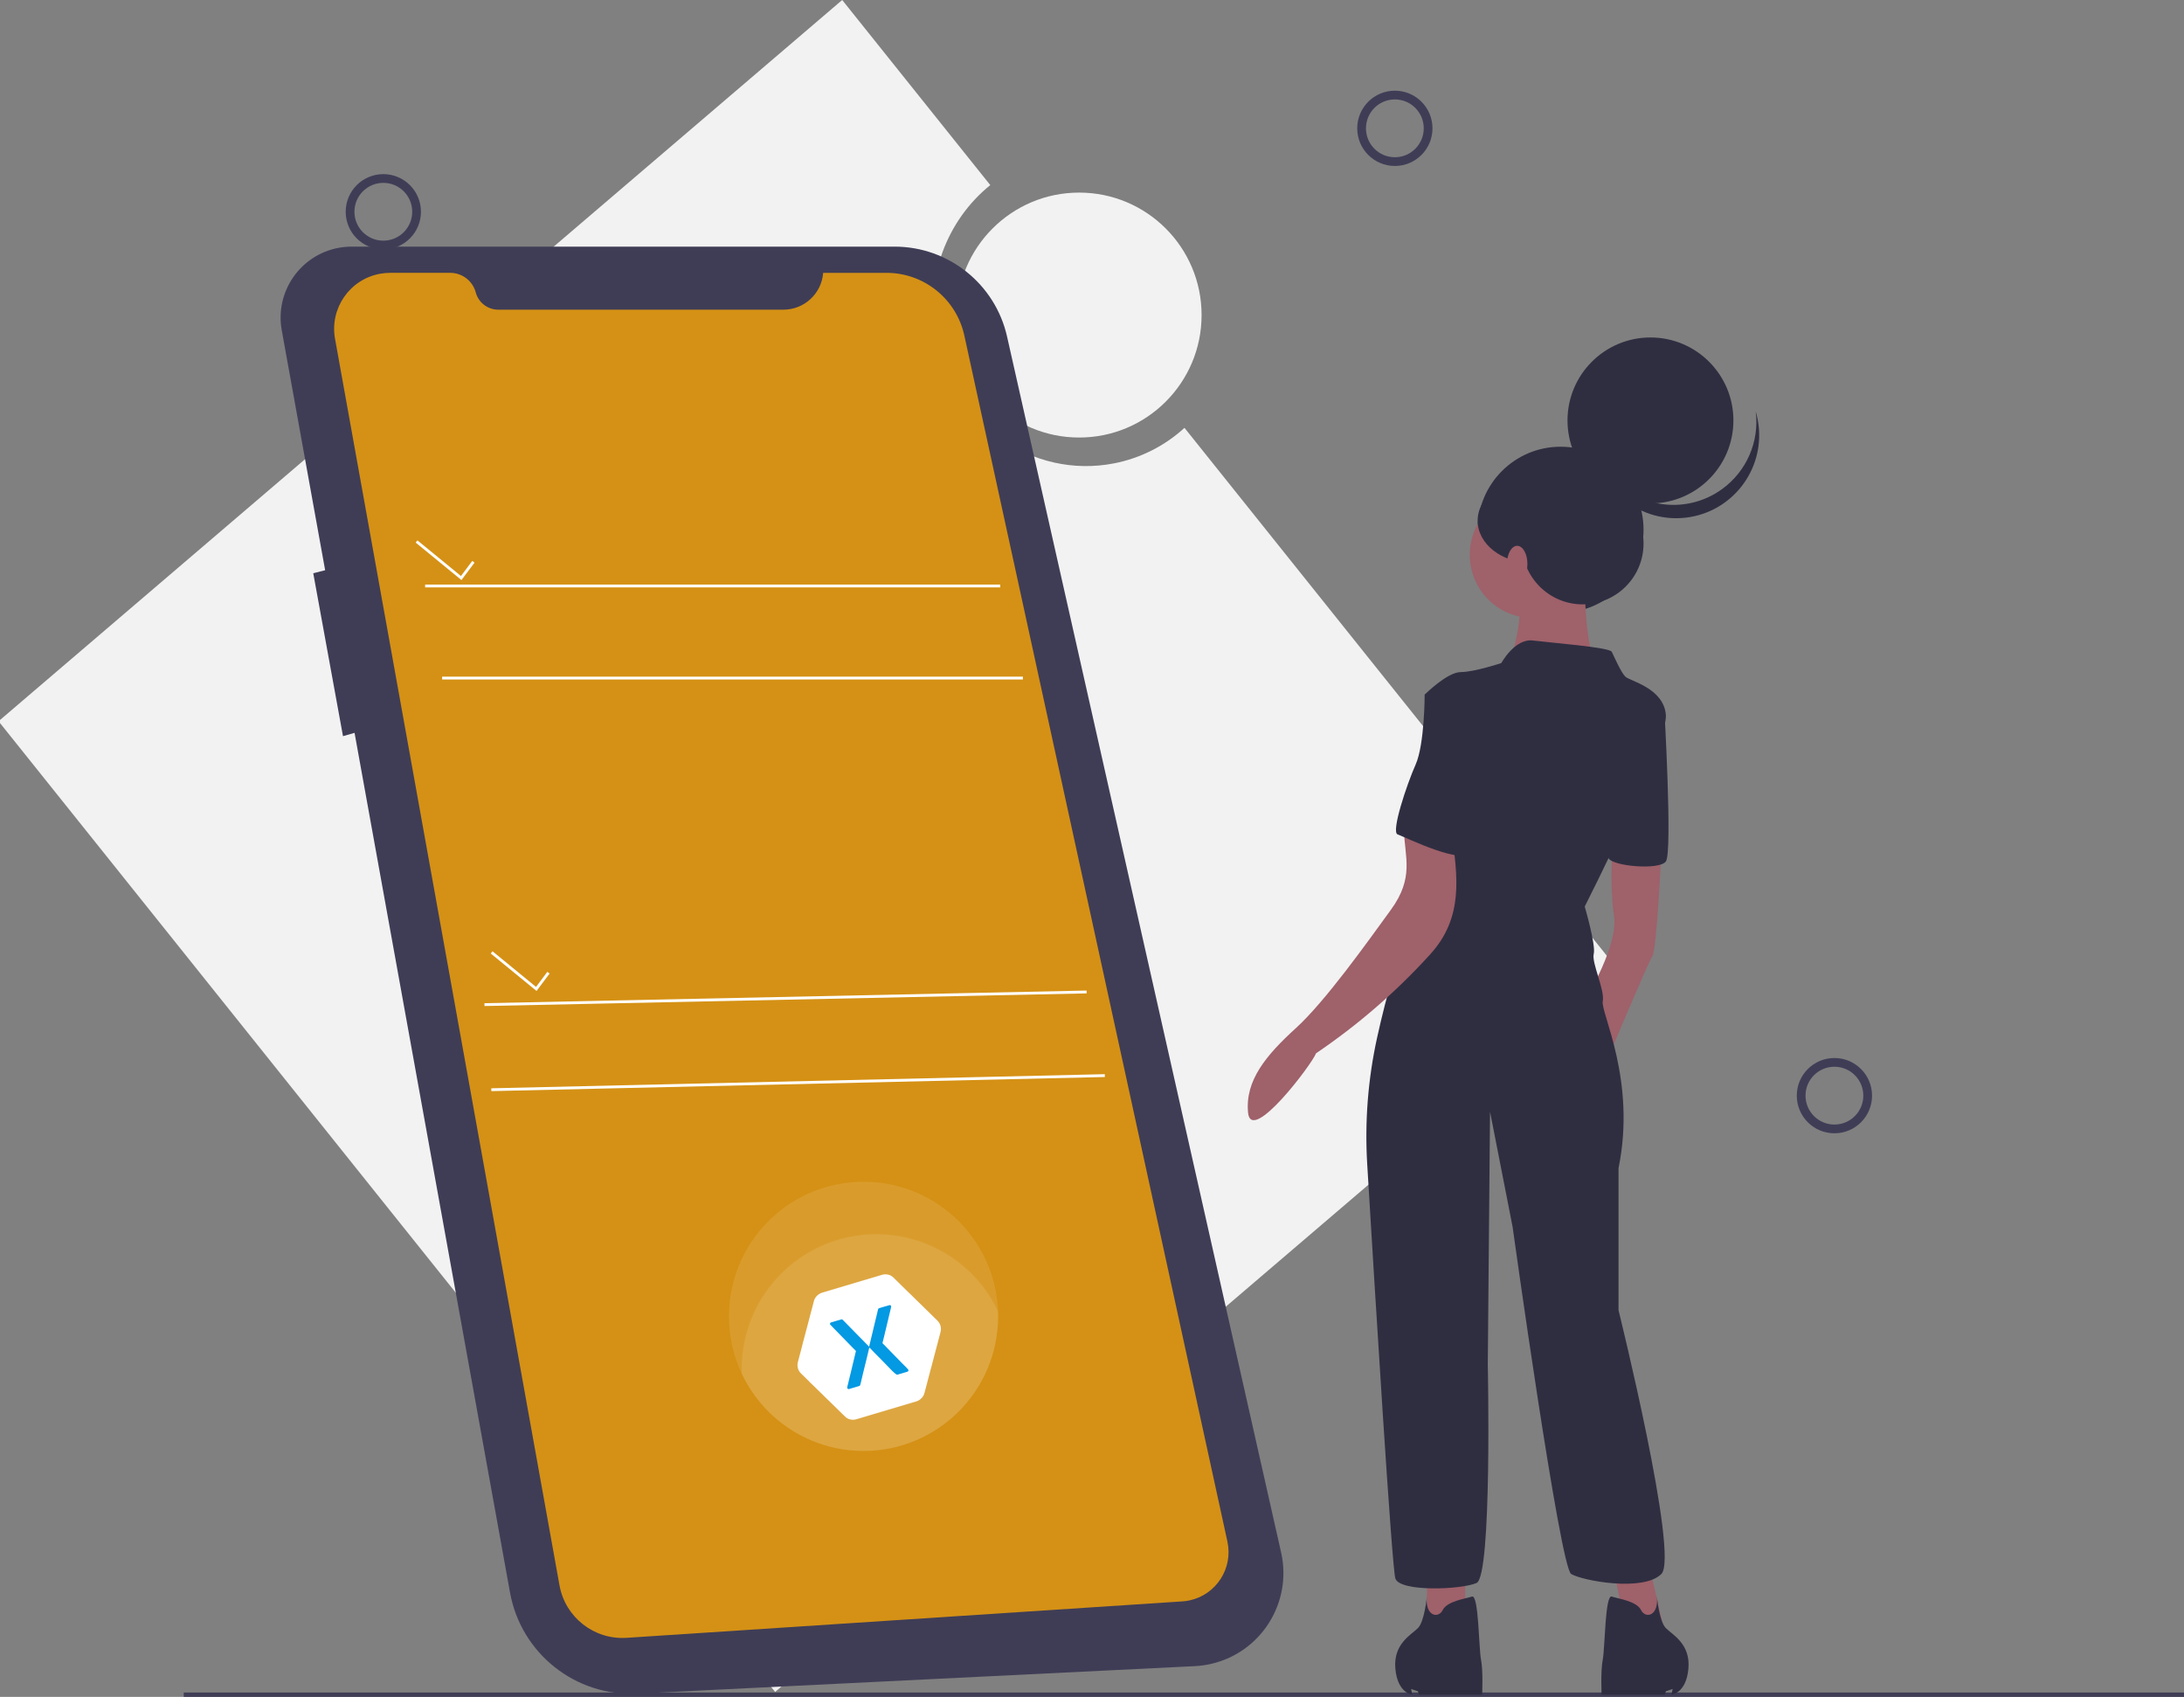 <?xml version="1.0" encoding="utf-8"?>
<!-- Generator: Adobe Illustrator 16.0.0, SVG Export Plug-In . SVG Version: 6.00 Build 0)  -->
<!DOCTYPE svg PUBLIC "-//W3C//DTD SVG 1.1//EN" "http://www.w3.org/Graphics/SVG/1.1/DTD/svg11.dtd">
<svg version="1.1" id="f8de8b25-3d53-474b-a5b1-b2a4ad6ddbb8"
	 xmlns="http://www.w3.org/2000/svg" xmlns:xlink="http://www.w3.org/1999/xlink" x="0px" y="0px" width="500px" height="388.374px"
	 viewBox="235.077 182.595 500 388.374" enable-background="new 235.077 182.595 500 388.374" xml:space="preserve">
<rect x="235.077" y="182.595" width="500" height="388.374" fill="#808080" stroke="none"/>
<title>Mobile app</title>
<g>
	<path fill="#F2F2F2" d="M605.677,404.766L506.25,280.519c-4.515,4.129-10.076,6.938-16.079,8.119
		c-18.718,3.687-36.998-9.096-40.83-28.55c-2.708-13.752,2.535-27.149,12.449-35.128l-33.902-42.365l-193.143,165.07
		l177.791,222.171L605.677,404.766z"/>
	
		<line fill="none" stroke="#3F3D56" stroke-width="2" stroke-miterlimit="10" x1="277.142" y1="570.968" x2="735.409" y2="570.968"/>
	<circle fill="none" stroke="#3F3D56" stroke-width="2" stroke-miterlimit="10" cx="554.412" cy="211.967" r="7.615"/>
	<circle fill="none" stroke="#3F3D56" stroke-width="2" stroke-miterlimit="10" cx="655.044" cy="433.361" r="7.615"/>
	<circle fill="none" stroke="#3F3D56" stroke-width="2" stroke-miterlimit="10" cx="322.835" cy="231.062" r="7.615"/>
	<circle fill="#F2F2F2" cx="482.136" cy="254.705" r="28.03"/>
	<path fill="#3F3D56" d="M315.708,239.042h124.174c12.342,0,23.036,8.552,25.75,20.591l62.743,278.299
		c2.591,11.494-4.626,22.912-16.12,25.504c-1.198,0.27-2.416,0.437-3.642,0.497l-127.652,6.289
		c-14.14,0.696-26.602-9.203-29.122-23.134l-35.591-196.761l-2.648,0.757l-6.81-37.293l2.726-0.682l-9.935-54.922
		c-1.598-8.833,4.268-17.288,13.1-18.886C313.679,239.12,314.692,239.034,315.708,239.042z"/>
	<path opacity="0.8" fill="#faa606" d="M423.534,245.042h14.495c8.577,0,15.995,5.974,17.823,14.354l60.225,276.028
		c1.33,6.099-2.535,12.122-8.635,13.453c-0.55,0.119-1.108,0.198-1.67,0.235l-127.239,8.339
		c-7.432,0.488-14.045-4.683-15.365-12.013l-51.389-285.302c-1.256-6.969,3.376-13.636,10.346-14.892
		c0.75-0.135,1.511-0.203,2.273-0.203h13.75c2.736,0,5.132,1.836,5.844,4.478l0,0c0.628,2.333,2.743,3.954,5.158,3.954h65.279
		C419.201,253.473,423.168,249.799,423.534,245.042L423.534,245.042z"/>
	<rect x="332.409" y="316.385" fill="#FFFFFF" width="131.662" height="0.649"/>
	<rect x="336.3" y="337.464" fill="#FFFFFF" width="132.959" height="0.648"/>
	<polygon fill="#FFFFFF" points="340.723,315.358 343.714,311.37 343.196,310.98 340.61,314.428 330.647,306.276 330.237,306.778 	
		"/>
	<polygon fill="#FFFFFF" points="357.911,409.403 360.902,405.414 360.383,405.025 357.797,408.472 347.834,400.32 347.424,400.823 
			"/>
	
		<rect x="346.013" y="410.916" transform="matrix(-1 0.021 -0.021 -1 838.493 813.605)" fill="#FFFFFF" width="137.854" height="0.648"/>
	
		<rect x="347.632" y="430.211" transform="matrix(-1 0.023 -0.023 -1 845.545 851.31)" fill="#FFFFFF" width="140.455" height="0.648"/>
	<path opacity="0.1" fill="#FFFFFF" enable-background="new    " d="M401.969,483.881c0.005,17.015,13.803,30.804,30.817,30.798
		c17.007-0.006,30.792-13.791,30.798-30.798c0-0.386-0.007-0.769-0.023-1.151c-0.635-17.002-14.934-30.27-31.936-29.635
		C415.07,453.714,401.969,467.315,401.969,483.881z"/>
	<path opacity="0.1" fill="#FFFFFF" enable-background="new    " d="M404.887,495.88c0,0.386,0.007,0.769,0.023,1.151
		c7.265,15.388,25.628,21.973,41.016,14.709c10.779-5.09,17.656-15.939,17.658-27.859c0-0.386-0.007-0.769-0.023-1.151
		c-7.265-15.388-25.628-21.974-41.016-14.708C411.766,473.11,404.889,483.96,404.887,495.88L404.887,495.88z"/>
	<circle fill="#2F2E41" cx="592.355" cy="303.828" r="18.991"/>
	<polygon fill="#9F616A" points="612.844,541.811 616.457,557.293 607.683,557.293 604.071,539.748 	"/>
	<polygon fill="#9F616A" points="570.526,541.811 570.526,556.261 561.753,557.293 561.753,541.811 	"/>
	<path fill="#9F616A" d="M615.423,377.702c0,0-1.032,22.19-2.064,23.738s-10.321,23.739-10.321,23.739l-4.645-14.45
		c0,0,7.225-11.869,6.192-18.578s-0.381-14.964-0.381-14.964L615.423,377.702z"/>
	<circle fill="#9F616A" cx="586.007" cy="309.58" r="14.45"/>
	<path fill="#9F616A" d="M597.877,311.128c0,0-0.517,20.643,3.096,23.739c3.612,3.097-20.643,0.516-20.643,0.516
		s5.161-14.45,1.032-17.546C577.234,314.741,597.877,311.128,597.877,311.128z"/>
	<path fill="#2F2E41" d="M578.783,334.352c0,0,3.096-5.677,7.225-5.161s17.546,1.548,18.063,2.581
		c0.516,1.032,2.064,4.645,3.097,5.677c1.032,1.032,8.772,2.58,9.289,8.773c0.516,6.193-18.578,43.865-18.578,43.865
		s2.58,8.773,2.063,10.838c-0.516,2.063,2.581,8.257,2.064,10.837c-0.516,2.58,7.741,18.063,3.612,38.189v32.512
		c0,0,13.935,56.252,9.806,60.38c-4.129,4.129-18.063,1.549-20.643,0c-2.581-1.548-13.418-79.475-13.418-79.475l-5.161-26.319
		l-0.516,57.8c0,0,1.032,48.511-2.58,50.059s-17.547,2.064-18.579-1.032c-0.804-2.414-4.748-66.669-6.445-94.835
		c-0.588-9.722,0.178-19.479,2.271-28.991c2.148-9.741,5.267-21.188,8.818-25.833c6.709-8.773,10.838-36.641,10.838-36.641
		l-8.773-15.998c0,0,5.161-5.161,8.258-5.161C572.589,336.416,578.783,334.352,578.783,334.352z"/>
	<path fill="#2F2E41" d="M613.359,342.609l2.723,1.853c0,0,1.922,33.24,0.374,35.305c-1.549,2.063-12.312,1.057-13.123-0.762
		C602.522,377.185,613.359,342.609,613.359,342.609z"/>
	<path fill="#9F616A" d="M567.338,372.832c1.511,10.479,2.834,19.808-4.89,28.248c-7.763,8.541-16.518,16.125-26.079,22.59
		c-0.947,2.509-14.854,20.938-15.563,13.587c-0.707-7.351,4.098-13.114,10.927-19.33c6.827-6.217,16.381-19.704,21.771-27.105
		c5.391-7.399,3.171-12.015,2.984-18.196C556.301,366.443,565.218,372.907,567.338,372.832z"/>
	<path fill="#2F2E41" d="M561.752,547.901c0,0-0.517,5.779-2.064,7.327c-1.548,1.549-5.677,3.612-5.161,9.289
		c0.517,5.677,3.871,5.936,3.871,5.936l-0.258-1.291l1.548,0.517l0.258,0.774h14.45c0,0,0.258-5.419-0.258-7.999
		c-0.517-2.581-0.517-14.967-2.064-14.45c-1.549,0.516-5.677,1.032-6.709,3.097C564.333,553.164,561.236,552.441,561.752,547.901z"
		/>
	<path fill="#2F2E41" d="M614.391,547.901c0,0,0.516,5.779,2.064,7.327c1.548,1.549,5.677,3.612,5.16,9.289
		c-0.516,5.677-3.87,5.936-3.87,5.936l0.258-1.291l-1.548,0.517l-0.258,0.774h-14.45c0,0-0.258-5.419,0.258-7.999
		c0.517-2.581,0.517-14.967,2.064-14.45c1.548,0.516,5.677,1.032,6.709,3.097C611.811,553.164,614.907,552.441,614.391,547.901z"/>
	<path fill="#2F2E41" d="M568.461,340.028l-7.226,1.548c0,0,0,11.354-2.064,15.998c-2.063,4.645-5.677,15.482-4.128,15.998
		c1.548,0.516,15.998,7.741,17.03,3.612C573.106,373.057,575.686,340.028,568.461,340.028z"/>
	<circle fill="#2F2E41" cx="612.929" cy="278.823" r="18.991"/>
	<path fill="#2F2E41" d="M629.31,294.548c-8.501,6.145-20.374,4.234-26.518-4.267c-1.251-1.73-2.2-3.659-2.81-5.705
		c1.309,10.407,10.806,17.783,21.213,16.475c10.408-1.309,17.783-10.806,16.475-21.213c-0.13-1.032-0.345-2.052-0.641-3.049
		C637.896,283.674,634.936,290.484,629.31,294.548z"/>
	<circle fill="#2F2E41" cx="597.419" cy="306.993" r="13.927"/>
	<ellipse fill="#2F2E41" cx="585.708" cy="301.77" rx="12.345" ry="9.654"/>
	<ellipse fill="#A0616A" cx="582.417" cy="311.662" rx="2.342" ry="4.145"/>
</g>
<g>
	<path fill-rule="evenodd" clip-rule="evenodd" fill="#FFFFFF" d="M420.324,498.786c-0.13-0.191-0.327-0.313-0.479-0.481
		c-0.211-0.233-0.445-0.45-0.674-0.666c-0.234-0.218-0.454-0.452-0.688-0.669c-0.175-0.162-0.324-0.35-0.454-0.561
		c-0.211-0.354-0.325-0.737-0.368-1.146c-0.03-0.299-0.003-0.601,0.076-0.897c0.125-0.472,0.231-0.95,0.368-1.418
		c0.1-0.335,0.176-0.677,0.275-1.012c0.137-0.459,0.241-0.926,0.356-1.391c0.025-0.096,0.052-0.191,0.077-0.289
		c0.016-0.172,0.086-0.33,0.12-0.499c0.053-0.264,0.14-0.52,0.209-0.781c0.083-0.302,0.158-0.609,0.247-0.911
		c0.076-0.265,0.136-0.534,0.209-0.799c0.119-0.428,0.227-0.857,0.342-1.285c0.081-0.313,0.161-0.629,0.246-0.939
		c0.1-0.358,0.188-0.721,0.28-1.078c0.076-0.294,0.145-0.591,0.226-0.879c0.117-0.412,0.214-0.826,0.335-1.236
		c0.088-0.294,0.154-0.597,0.233-0.896c0.074-0.271,0.134-0.548,0.216-0.815c0.062-0.199,0.189-0.371,0.29-0.555
		c0.114-0.209,0.29-0.361,0.459-0.521c0.251-0.239,0.548-0.4,0.863-0.536c0.046-0.033,0.109-0.012,0.154-0.05
		c0.009-0.006,0.017-0.011,0.026-0.015c0.073-0.032,0.158-0.016,0.226-0.062l0.002-0.003c0.081-0.045,0.179-0.021,0.255-0.075
		l0.002-0.003c0.073-0.038,0.163-0.019,0.232-0.065c0.01-0.003,0.018-0.01,0.026-0.015c0.074-0.031,0.16-0.017,0.23-0.063
		c0.008-0.005,0.019-0.009,0.028-0.012c0.074-0.031,0.157-0.019,0.228-0.063c0.01-0.004,0.019-0.009,0.027-0.014
		c0.075-0.03,0.159-0.017,0.232-0.062c0.008-0.004,0.016-0.009,0.025-0.013c0.074-0.031,0.16-0.019,0.229-0.064
		c0.011-0.003,0.021-0.006,0.028-0.013c0.076-0.029,0.16-0.016,0.23-0.062c0.009-0.004,0.017-0.01,0.028-0.014
		c0.075-0.03,0.159-0.019,0.229-0.061c0.009-0.006,0.019-0.01,0.027-0.014c0.073-0.032,0.159-0.017,0.229-0.064l0.001-0.002
		c0.072-0.042,0.162-0.019,0.232-0.067c0.008-0.006,0.017-0.01,0.026-0.013c0.076-0.032,0.161-0.02,0.232-0.063
		c0.007-0.006,0.016-0.01,0.025-0.015c0.074-0.03,0.16-0.018,0.229-0.062c0.011-0.004,0.019-0.009,0.027-0.015
		c0.075-0.032,0.16-0.018,0.231-0.061c0.007-0.006,0.018-0.011,0.027-0.014c0.074-0.03,0.159-0.019,0.229-0.062
		c0.008-0.006,0.019-0.011,0.027-0.016c0.074-0.028,0.16-0.016,0.231-0.063c0.008-0.003,0.017-0.007,0.025-0.012
		c0.075-0.031,0.161-0.017,0.23-0.062c0.008-0.007,0.019-0.012,0.028-0.015c0.074-0.03,0.157-0.019,0.228-0.063
		c0.01-0.005,0.02-0.008,0.029-0.013c0.073-0.031,0.156-0.017,0.228-0.062l0.002-0.005c0.07-0.042,0.159-0.018,0.231-0.067
		c0.007-0.004,0.017-0.009,0.027-0.013c0.073-0.03,0.157-0.019,0.229-0.062c0.009-0.005,0.019-0.01,0.026-0.014
		c0.075-0.032,0.161-0.019,0.232-0.063c0.007-0.006,0.017-0.01,0.025-0.014c0.074-0.031,0.16-0.019,0.23-0.063
		c0.01-0.005,0.02-0.01,0.027-0.014c0.074-0.03,0.16-0.019,0.229-0.062c0.01-0.003,0.018-0.01,0.027-0.014
		c0.075-0.033,0.16-0.018,0.231-0.063c0.009-0.005,0.018-0.009,0.026-0.012c0.074-0.031,0.16-0.02,0.229-0.063
		c0.01-0.004,0.018-0.011,0.027-0.017c0.073-0.027,0.161-0.017,0.23-0.061c0.009-0.003,0.019-0.009,0.028-0.013
		c0.073-0.032,0.158-0.015,0.227-0.063l0-0.004c0.074-0.041,0.163-0.017,0.234-0.067c0.009-0.004,0.019-0.008,0.027-0.014
		c0.075-0.029,0.159-0.016,0.23-0.062c0.007-0.005,0.016-0.01,0.027-0.013c0.074-0.03,0.16-0.018,0.231-0.063
		c0.007-0.005,0.017-0.009,0.026-0.013c0.074-0.031,0.159-0.019,0.23-0.063c0.009-0.005,0.019-0.008,0.026-0.012
		c0.073-0.031,0.159-0.018,0.231-0.063c0.007-0.004,0.016-0.008,0.027-0.014c0.073-0.031,0.158-0.018,0.229-0.061
		c0.008-0.006,0.018-0.011,0.025-0.016c0.073-0.03,0.16-0.018,0.232-0.061c0.008-0.005,0.018-0.009,0.026-0.015
		c0.073-0.032,0.158-0.015,0.227-0.063l0.001-0.002c0.08-0.044,0.178-0.022,0.257-0.074l0.001-0.003
		c0.073-0.039,0.163-0.02,0.233-0.066c0.009-0.003,0.017-0.01,0.026-0.015c0.075-0.031,0.16-0.017,0.23-0.061
		c0.009-0.007,0.018-0.009,0.027-0.014c0.073-0.031,0.159-0.019,0.23-0.063c0.009-0.004,0.017-0.007,0.026-0.016
		c0.072-0.026,0.158-0.013,0.231-0.061c0.009-0.003,0.016-0.009,0.025-0.012c0.074-0.031,0.161-0.019,0.231-0.062
		c0.008-0.007,0.018-0.011,0.027-0.015c0.074-0.03,0.158-0.018,0.23-0.063c0.009-0.004,0.017-0.008,0.026-0.013
		c0.075-0.03,0.161-0.017,0.231-0.063c0.007-0.004,0.017-0.009,0.026-0.012c0.073-0.031,0.159-0.018,0.226-0.063l0.004-0.003
		c0.079-0.044,0.175-0.021,0.254-0.074v-0.002c0.073-0.042,0.162-0.02,0.234-0.067c0.008-0.004,0.017-0.008,0.026-0.013
		c0.074-0.032,0.159-0.018,0.229-0.063c0.011-0.005,0.018-0.01,0.027-0.015c0.075-0.028,0.159-0.018,0.232-0.061
		c0.007-0.004,0.016-0.009,0.027-0.015c0.074-0.031,0.158-0.016,0.229-0.063c0.008-0.005,0.018-0.008,0.026-0.013
		c0.074-0.031,0.16-0.018,0.229-0.062c0.011-0.005,0.02-0.01,0.026-0.016c0.077-0.029,0.161-0.017,0.232-0.061
		c0.008-0.004,0.019-0.009,0.027-0.013c0.073-0.033,0.158-0.019,0.231-0.063c0.008-0.006,0.017-0.009,0.024-0.012
		c0.076-0.033,0.159-0.018,0.229-0.063l0.002-0.003c0.08-0.044,0.179-0.025,0.26-0.072c0.283-0.06,0.574-0.088,0.855-0.052
		c0.344,0.048,0.687,0.129,0.99,0.302c0.397,0.224,0.694,0.562,1.012,0.872c0.24,0.237,0.484,0.466,0.725,0.7
		c0.084,0.084,0.165,0.171,0.249,0.256c0.217,0.214,0.432,0.43,0.65,0.639c0.316,0.308,0.625,0.622,0.947,0.923
		c0.176,0.166,0.334,0.351,0.515,0.509c0.395,0.349,0.754,0.731,1.128,1.095c0.26,0.25,0.511,0.513,0.774,0.761
		c0.383,0.359,0.751,0.736,1.133,1.101c0.289,0.274,0.574,0.553,0.85,0.838c0.372,0.384,0.774,0.736,1.149,1.116
		c0.252,0.257,0.515,0.51,0.772,0.765c0.229,0.226,0.458,0.453,0.694,0.676c0.181,0.172,0.34,0.368,0.468,0.592
		c0.198,0.341,0.318,0.702,0.355,1.092c0.023,0.236,0.015,0.478-0.028,0.719c-0.063,0.36-0.174,0.711-0.264,1.064
		c-0.084,0.33-0.175,0.658-0.262,0.987c-0.074,0.276-0.158,0.554-0.215,0.836c-0.045,0.212-0.117,0.417-0.169,0.629
		c-0.07,0.284-0.153,0.566-0.227,0.847c-0.056,0.212-0.109,0.421-0.163,0.633c-0.076,0.281-0.149,0.562-0.224,0.841
		c-0.107,0.412-0.216,0.827-0.325,1.241c-0.091,0.351-0.178,0.7-0.271,1.049c-0.078,0.288-0.163,0.575-0.242,0.866
		c-0.085,0.317-0.161,0.639-0.245,0.958c-0.093,0.359-0.199,0.716-0.286,1.074c-0.113,0.464-0.232,0.926-0.358,1.385
		c-0.09,0.34-0.173,0.682-0.274,1.02c-0.08,0.267-0.144,0.541-0.217,0.809c-0.076,0.283-0.19,0.546-0.365,0.788
		c-0.183,0.257-0.399,0.479-0.646,0.666c-0.193,0.149-0.407,0.271-0.638,0.355c-0.04,0.03-0.093,0.01-0.127,0.046
		c-0.009,0.003-0.019,0.011-0.026,0.013c-0.073,0.035-0.16,0.02-0.231,0.064c-0.007,0.004-0.016,0.008-0.024,0.01
		c-0.075,0.036-0.161,0.02-0.232,0.066c-0.008,0.003-0.018,0.008-0.024,0.013c-0.075,0.031-0.162,0.015-0.23,0.063v0.001
		c-0.081,0.044-0.179,0.021-0.256,0.074l-0.002,0.001c-0.072,0.045-0.162,0.019-0.232,0.067c-0.009,0.007-0.017,0.009-0.025,0.014
		c-0.075,0.034-0.163,0.019-0.232,0.063c-0.007,0.006-0.018,0.008-0.027,0.013c-0.074,0.034-0.158,0.017-0.23,0.064
		c-0.009,0.004-0.016,0.007-0.024,0.013c-0.076,0.032-0.162,0.016-0.234,0.062c-0.007,0.005-0.016,0.009-0.024,0.013
		c-0.075,0.035-0.161,0.018-0.231,0.063c-0.008,0.007-0.018,0.01-0.026,0.014c-0.074,0.034-0.16,0.018-0.231,0.063
		c-0.008,0.004-0.017,0.008-0.026,0.013c-0.075,0.033-0.159,0.017-0.231,0.063c-0.007,0.004-0.017,0.01-0.024,0.013
		c-0.072,0.034-0.161,0.018-0.229,0.063l-0.002,0.001c-0.077,0.05-0.177,0.024-0.254,0.077l-0.001,0.001
		c-0.072,0.043-0.162,0.02-0.234,0.067c-0.009,0.003-0.017,0.01-0.025,0.013c-0.073,0.034-0.162,0.018-0.23,0.064
		c-0.009,0.004-0.018,0.007-0.026,0.01c-0.074,0.035-0.159,0.019-0.232,0.064c-0.008,0.003-0.016,0.009-0.026,0.015
		c-0.073,0.031-0.16,0.017-0.23,0.062c-0.008,0.004-0.017,0.009-0.026,0.011c-0.074,0.037-0.16,0.02-0.23,0.063
		c-0.01,0.006-0.019,0.011-0.026,0.014c-0.074,0.034-0.163,0.019-0.231,0.063c-0.008,0.006-0.018,0.009-0.027,0.013
		c-0.073,0.035-0.158,0.018-0.23,0.063c-0.01,0.005-0.019,0.009-0.024,0.015c-0.075,0.031-0.162,0.015-0.232,0.063l-0.001,0.002
		c-0.077,0.046-0.175,0.021-0.254,0.073l-0.001,0.001c-0.071,0.045-0.163,0.021-0.232,0.069c-0.009,0.004-0.018,0.008-0.025,0.012
		c-0.075,0.034-0.16,0.018-0.234,0.063c-0.007,0.005-0.016,0.01-0.022,0.014c-0.076,0.03-0.163,0.018-0.232,0.062
		c-0.009,0.004-0.019,0.008-0.027,0.015c-0.073,0.032-0.159,0.015-0.231,0.063c-0.009,0.003-0.017,0.006-0.025,0.011
		c-0.076,0.033-0.161,0.017-0.232,0.063c-0.009,0.005-0.016,0.01-0.025,0.015c-0.073,0.031-0.161,0.017-0.232,0.063
		c-0.008,0.003-0.018,0.008-0.025,0.012c-0.074,0.034-0.161,0.018-0.232,0.063c-0.009,0.006-0.016,0.009-0.025,0.013
		c-0.073,0.035-0.159,0.017-0.229,0.065v0.001c-0.079,0.046-0.179,0.022-0.255,0.072l-0.002,0.002
		c-0.071,0.046-0.16,0.021-0.232,0.069c-0.008,0.005-0.017,0.008-0.026,0.014c-0.074,0.032-0.16,0.017-0.23,0.063
		c-0.01,0.003-0.019,0.009-0.027,0.012c-0.073,0.034-0.16,0.019-0.229,0.063c-0.011,0.004-0.02,0.008-0.026,0.013
		c-0.075,0.033-0.162,0.018-0.231,0.063c-0.008,0.004-0.018,0.009-0.027,0.013c-0.073,0.033-0.158,0.018-0.23,0.063
		c-0.008,0.005-0.017,0.008-0.025,0.012c-0.076,0.036-0.161,0.018-0.232,0.066c-0.009,0.002-0.017,0.005-0.025,0.011
		c-0.075,0.031-0.161,0.017-0.231,0.063c-0.008,0.002-0.019,0.008-0.027,0.013c-0.072,0.035-0.158,0.016-0.228,0.062l0,0.001
		c-0.072,0.048-0.163,0.021-0.233,0.072c-0.009,0.003-0.018,0.006-0.026,0.011c-0.074,0.032-0.16,0.017-0.23,0.063
		c-0.009,0.004-0.017,0.009-0.027,0.013c-0.074,0.034-0.158,0.018-0.231,0.063c-0.009,0.006-0.017,0.01-0.025,0.012
		c-0.074,0.037-0.16,0.02-0.232,0.064c-0.008,0.006-0.016,0.009-0.024,0.013c-0.075,0.034-0.162,0.018-0.232,0.063
		c-0.008,0.005-0.018,0.01-0.026,0.014c-0.073,0.034-0.16,0.018-0.23,0.063c-0.009,0.004-0.016,0.008-0.025,0.012
		c-0.076,0.033-0.161,0.019-0.233,0.063c-0.007,0.005-0.017,0.01-0.025,0.015c-0.073,0.033-0.16,0.017-0.229,0.062
		c-0.011,0.006-0.019,0.008-0.026,0.012c-0.073,0.036-0.159,0.017-0.229,0.064v0.001c-0.072,0.046-0.163,0.02-0.233,0.07
		c-0.008,0.005-0.018,0.009-0.026,0.013c-0.072,0.032-0.16,0.018-0.23,0.062c-0.01,0.004-0.019,0.009-0.025,0.014
		c-0.074,0.033-0.16,0.017-0.232,0.063c-0.008,0.004-0.017,0.007-0.024,0.012c-0.075,0.034-0.162,0.017-0.232,0.063
		c-0.009,0.005-0.017,0.011-0.025,0.014c-0.074,0.033-0.161,0.019-0.231,0.062c-0.01,0.005-0.019,0.01-0.026,0.014
		c-0.075,0.034-0.161,0.018-0.231,0.064c-0.009,0.004-0.016,0.007-0.026,0.01c-0.075,0.035-0.161,0.019-0.231,0.064
		c-0.239,0.058-0.487,0.094-0.724,0.073c-0.281-0.024-0.565-0.054-0.831-0.163c-0.228-0.096-0.456-0.195-0.64-0.355
		c-0.229-0.196-0.442-0.413-0.663-0.625c-0.15-0.147-0.299-0.297-0.451-0.445c-0.238-0.234-0.479-0.468-0.719-0.703
		c-0.337-0.33-0.671-0.663-1.013-0.991c-0.317-0.305-0.621-0.625-0.941-0.925c-0.209-0.191-0.413-0.391-0.616-0.587
		c-0.282-0.27-0.564-0.547-0.841-0.828c-0.194-0.198-0.385-0.403-0.602-0.58c-0.12-0.099-0.212-0.229-0.33-0.332
		c-0.225-0.191-0.408-0.423-0.636-0.613c-0.151-0.124-0.271-0.29-0.419-0.422c-0.229-0.201-0.438-0.419-0.652-0.631
		C420.7,499.155,420.488,498.993,420.324,498.786z"/>
	<path fill-rule="evenodd" clip-rule="evenodd" fill="#FCFCFC" d="M437.219,474.342c-0.078,0.064-0.177,0.037-0.26,0.072
		C437.035,474.351,437.131,474.37,437.219,474.342z"/>
	<path fill-rule="evenodd" clip-rule="evenodd" fill="#FCFCFC" d="M432.641,475.693c-0.075,0.06-0.172,0.042-0.257,0.074
		C432.461,475.706,432.556,475.722,432.641,475.693z"/>
	<path fill-rule="evenodd" clip-rule="evenodd" fill="#FCFCFC" d="M423.75,478.321c-0.076,0.062-0.171,0.042-0.255,0.075
		C423.573,478.333,423.667,478.35,423.75,478.321z"/>
	<path fill-rule="evenodd" clip-rule="evenodd" fill="#FCFCFC" d="M434.927,475.016c-0.077,0.062-0.172,0.042-0.254,0.074
		C434.747,475.029,434.843,475.046,434.927,475.016z"/>
	<path fill-rule="evenodd" clip-rule="evenodd" fill="#FCFCFC" d="M443.916,503.642c0.074-0.065,0.171-0.042,0.256-0.074
		C444.096,503.631,444,503.613,443.916,503.642z"/>
	<path fill-rule="evenodd" clip-rule="evenodd" fill="#FCFCFC" d="M441.629,504.319c0.075-0.064,0.17-0.043,0.254-0.077
		C441.809,504.308,441.713,504.289,441.629,504.319z"/>
	<path fill-rule="evenodd" clip-rule="evenodd" fill="#FCFCFC" d="M439.342,504.994c0.075-0.063,0.171-0.042,0.254-0.073
		C439.524,504.985,439.426,504.965,439.342,504.994z"/>
	<path fill-rule="evenodd" clip-rule="evenodd" fill="#FCFCFC" d="M437.056,505.668c0.075-0.062,0.173-0.04,0.255-0.072
		C437.236,505.661,437.14,505.641,437.056,505.668z"/>
	<path fill-rule="evenodd" clip-rule="evenodd" fill="#FCFCFC" d="M435.417,474.872c-0.068,0.058-0.154,0.04-0.229,0.063
		C435.256,474.881,435.341,474.895,435.417,474.872z"/>
	<path fill-rule="evenodd" clip-rule="evenodd" fill="#FCFCFC" d="M435.161,474.947c-0.067,0.059-0.158,0.036-0.234,0.067
		C434.995,474.956,435.083,474.972,435.161,474.947z"/>
	<path fill-rule="evenodd" clip-rule="evenodd" fill="#FCFCFC" d="M434.668,475.093c-0.065,0.06-0.151,0.041-0.226,0.063
		C434.51,475.105,434.595,475.118,434.668,475.093z"/>
	<path fill-rule="evenodd" clip-rule="evenodd" fill="#FCFCFC" d="M434.417,475.168c-0.068,0.059-0.155,0.042-0.231,0.063
		C434.254,475.18,434.339,475.193,434.417,475.168z"/>
	<path fill-rule="evenodd" clip-rule="evenodd" fill="#FCFCFC" d="M434.159,475.244c-0.068,0.059-0.152,0.043-0.23,0.063
		C433.998,475.255,434.082,475.267,434.159,475.244z"/>
	<path fill-rule="evenodd" clip-rule="evenodd" fill="#FCFCFC" d="M433.902,475.322c-0.069,0.056-0.153,0.039-0.231,0.062
		C433.741,475.331,433.826,475.343,433.902,475.322z"/>
	<path fill-rule="evenodd" clip-rule="evenodd" fill="#FCFCFC" d="M433.646,475.395c-0.069,0.06-0.153,0.044-0.231,0.061
		C433.484,475.408,433.569,475.42,433.646,475.395z"/>
	<path fill-rule="evenodd" clip-rule="evenodd" fill="#FCFCFC" d="M433.389,475.471c-0.069,0.057-0.155,0.043-0.23,0.063
		C433.228,475.484,433.312,475.495,433.389,475.471z"/>
	<path fill-rule="evenodd" clip-rule="evenodd" fill="#FCFCFC" d="M433.131,475.548c-0.068,0.055-0.153,0.04-0.23,0.061
		C432.97,475.557,433.053,475.571,433.131,475.548z"/>
	<path fill-rule="evenodd" clip-rule="evenodd" fill="#FCFCFC" d="M432.875,475.624c-0.07,0.058-0.158,0.038-0.233,0.066
		C432.71,475.632,432.797,475.649,432.875,475.624z"/>
	<path fill-rule="evenodd" clip-rule="evenodd" fill="#FCFCFC" d="M432.383,475.769c-0.067,0.061-0.152,0.039-0.227,0.063
		C432.223,475.78,432.308,475.795,432.383,475.769z"/>
	<path fill-rule="evenodd" clip-rule="evenodd" fill="#FCFCFC" d="M432.13,475.846c-0.067,0.056-0.154,0.04-0.232,0.061
		C431.968,475.857,432.053,475.868,432.13,475.846z"/>
	<path fill-rule="evenodd" clip-rule="evenodd" fill="#FCFCFC" d="M431.873,475.922c-0.069,0.056-0.155,0.039-0.229,0.061
		C431.711,475.931,431.797,475.944,431.873,475.922z"/>
	<path fill-rule="evenodd" clip-rule="evenodd" fill="#FCFCFC" d="M431.616,475.997c-0.067,0.058-0.154,0.04-0.231,0.063
		C431.455,476.007,431.538,476.02,431.616,475.997z"/>
	<path fill-rule="evenodd" clip-rule="evenodd" fill="#FCFCFC" d="M431.359,476.072c-0.069,0.058-0.155,0.042-0.23,0.063
		C431.197,476.083,431.284,476.096,431.359,476.072z"/>
	<path fill-rule="evenodd" clip-rule="evenodd" fill="#FCFCFC" d="M431.103,476.148c-0.069,0.057-0.155,0.04-0.231,0.063
		C430.94,476.161,431.024,476.17,431.103,476.148z"/>
	<path fill-rule="evenodd" clip-rule="evenodd" fill="#FCFCFC" d="M430.845,476.223c-0.069,0.059-0.153,0.041-0.23,0.062
		C430.683,476.234,430.768,476.248,430.845,476.223z"/>
	<path fill-rule="evenodd" clip-rule="evenodd" fill="#FCFCFC" d="M430.587,476.298c-0.068,0.06-0.157,0.037-0.234,0.067
		C430.422,476.306,430.51,476.324,430.587,476.298z"/>
	<path fill-rule="evenodd" clip-rule="evenodd" fill="#FCFCFC" d="M430.354,476.37c-0.066,0.061-0.154,0.039-0.227,0.063
		C430.192,476.38,430.278,476.396,430.354,476.37z"/>
	<path fill-rule="evenodd" clip-rule="evenodd" fill="#FCFCFC" d="M430.099,476.445c-0.067,0.056-0.151,0.043-0.23,0.061
		C429.94,476.458,430.022,476.469,430.099,476.445z"/>
	<path fill-rule="evenodd" clip-rule="evenodd" fill="#FCFCFC" d="M429.842,476.522c-0.068,0.056-0.153,0.04-0.229,0.063
		C429.681,476.534,429.767,476.544,429.842,476.522z"/>
	<path fill-rule="evenodd" clip-rule="evenodd" fill="#FCFCFC" d="M429.586,476.596c-0.067,0.057-0.153,0.041-0.231,0.063
		C429.424,476.607,429.511,476.623,429.586,476.596z"/>
	<path fill-rule="evenodd" clip-rule="evenodd" fill="#FCFCFC" d="M429.328,476.673c-0.068,0.055-0.152,0.041-0.229,0.062
		C429.168,476.685,429.252,476.694,429.328,476.673z"/>
	<path fill-rule="evenodd" clip-rule="evenodd" fill="#FCFCFC" d="M429.071,476.749c-0.067,0.057-0.152,0.042-0.23,0.063
		C428.911,476.758,428.996,476.77,429.071,476.749z"/>
	<path fill-rule="evenodd" clip-rule="evenodd" fill="#FCFCFC" d="M428.816,476.825c-0.068,0.057-0.155,0.041-0.232,0.063
		C428.654,476.834,428.739,476.847,428.816,476.825z"/>
	<path fill-rule="evenodd" clip-rule="evenodd" fill="#FCFCFC" d="M428.558,476.901c-0.068,0.056-0.154,0.039-0.229,0.062
		C428.397,476.911,428.483,476.922,428.558,476.901z"/>
	<path fill-rule="evenodd" clip-rule="evenodd" fill="#FCFCFC" d="M428.302,476.975c-0.069,0.061-0.158,0.037-0.231,0.067
		C428.137,476.984,428.223,477,428.302,476.975z"/>
	<path fill-rule="evenodd" clip-rule="evenodd" fill="#FCFCFC" d="M428.068,477.047c-0.066,0.059-0.152,0.039-0.228,0.062
		C427.908,477.057,427.994,477.071,428.068,477.047z"/>
	<path fill-rule="evenodd" clip-rule="evenodd" fill="#FCFCFC" d="M427.812,477.122c-0.067,0.057-0.153,0.042-0.228,0.063
		C427.651,477.132,427.738,477.143,427.812,477.122z"/>
	<path fill-rule="evenodd" clip-rule="evenodd" fill="#FCFCFC" d="M427.556,477.199c-0.067,0.056-0.153,0.038-0.23,0.062
		C427.396,477.208,427.48,477.222,427.556,477.199z"/>
	<path fill-rule="evenodd" clip-rule="evenodd" fill="#FCFCFC" d="M427.3,477.272c-0.069,0.059-0.155,0.043-0.231,0.063
		C427.139,477.285,427.225,477.297,427.3,477.272z"/>
	<path fill-rule="evenodd" clip-rule="evenodd" fill="#FCFCFC" d="M427.042,477.35c-0.067,0.055-0.154,0.039-0.229,0.062
		C426.88,477.36,426.966,477.372,427.042,477.35z"/>
	<path fill-rule="evenodd" clip-rule="evenodd" fill="#FCFCFC" d="M426.786,477.425c-0.069,0.056-0.153,0.039-0.231,0.061
		C426.625,477.436,426.709,477.45,426.786,477.425z"/>
	<path fill-rule="evenodd" clip-rule="evenodd" fill="#FCFCFC" d="M426.527,477.5c-0.067,0.057-0.152,0.042-0.229,0.062
		C426.368,477.512,426.453,477.524,426.527,477.5z"/>
	<path fill-rule="evenodd" clip-rule="evenodd" fill="#FCFCFC" d="M426.272,477.577c-0.068,0.056-0.155,0.041-0.232,0.063
		C426.11,477.585,426.196,477.598,426.272,477.577z"/>
	<path fill-rule="evenodd" clip-rule="evenodd" fill="#FCFCFC" d="M426.015,477.652c-0.067,0.06-0.157,0.035-0.232,0.067
		C425.851,477.659,425.938,477.676,426.015,477.652z"/>
	<path fill-rule="evenodd" clip-rule="evenodd" fill="#FCFCFC" d="M425.782,477.721c-0.068,0.061-0.153,0.041-0.229,0.064
		C425.622,477.732,425.706,477.748,425.782,477.721z"/>
	<path fill-rule="evenodd" clip-rule="evenodd" fill="#FCFCFC" d="M425.526,477.799c-0.068,0.055-0.153,0.041-0.229,0.061
		C425.364,477.808,425.451,477.82,425.526,477.799z"/>
	<path fill-rule="evenodd" clip-rule="evenodd" fill="#FCFCFC" d="M425.269,477.874c-0.068,0.059-0.153,0.043-0.23,0.062
		C425.109,477.884,425.194,477.897,425.269,477.874z"/>
	<path fill-rule="evenodd" clip-rule="evenodd" fill="#FCFCFC" d="M425.011,477.948c-0.067,0.059-0.151,0.043-0.229,0.064
		C424.853,477.96,424.938,477.972,425.011,477.948z"/>
	<path fill-rule="evenodd" clip-rule="evenodd" fill="#FCFCFC" d="M424.757,478.025c-0.068,0.057-0.156,0.041-0.232,0.062
		C424.595,478.036,424.68,478.048,424.757,478.025z"/>
	<path fill-rule="evenodd" clip-rule="evenodd" fill="#FCFCFC" d="M424.498,478.1c-0.067,0.058-0.152,0.041-0.228,0.063
		C424.339,478.113,424.424,478.124,424.498,478.1z"/>
	<path fill-rule="evenodd" clip-rule="evenodd" fill="#FCFCFC" d="M424.242,478.175c-0.068,0.058-0.154,0.041-0.23,0.063
		C424.082,478.187,424.166,478.2,424.242,478.175z"/>
	<path fill-rule="evenodd" clip-rule="evenodd" fill="#FCFCFC" d="M423.985,478.252c-0.067,0.057-0.157,0.037-0.232,0.065
		C423.82,478.261,423.91,478.277,423.985,478.252z"/>
	<path fill-rule="evenodd" clip-rule="evenodd" fill="#FCFCFC" d="M423.493,478.399c-0.065,0.059-0.151,0.039-0.226,0.062
		C423.334,478.41,423.42,478.421,423.493,478.399z"/>
	<path fill-rule="evenodd" clip-rule="evenodd" fill="#FCFCFC" d="M442.139,504.166c0.067-0.06,0.154-0.041,0.231-0.063
		C442.302,504.155,442.216,504.141,442.139,504.166z"/>
	<path fill-rule="evenodd" clip-rule="evenodd" fill="#FCFCFC" d="M436.957,474.417c-0.066,0.06-0.152,0.04-0.229,0.063
		C436.796,474.428,436.881,474.441,436.957,474.417z"/>
	<path fill-rule="evenodd" clip-rule="evenodd" fill="#FCFCFC" d="M436.703,474.493c-0.069,0.059-0.155,0.041-0.231,0.063
		C436.543,474.502,436.626,474.516,436.703,474.493z"/>
	<path fill-rule="evenodd" clip-rule="evenodd" fill="#FCFCFC" d="M444.683,503.415c0.068-0.06,0.156-0.042,0.231-0.064
		C444.845,503.405,444.76,503.39,444.683,503.415z"/>
	<path fill-rule="evenodd" clip-rule="evenodd" fill="#FCFCFC" d="M444.426,503.491c0.069-0.062,0.153-0.043,0.232-0.066
		C444.589,503.48,444.502,503.466,444.426,503.491z"/>
	<path fill-rule="evenodd" clip-rule="evenodd" fill="#FCFCFC" d="M444.172,503.567c0.068-0.063,0.152-0.046,0.23-0.063
		C444.332,503.554,444.248,503.542,444.172,503.567z"/>
	<path fill-rule="evenodd" clip-rule="evenodd" fill="#FCFCFC" d="M436.445,474.569c-0.068,0.056-0.152,0.041-0.232,0.061
		C436.285,474.581,436.369,474.592,436.445,474.569z"/>
	<path fill-rule="evenodd" clip-rule="evenodd" fill="#FCFCFC" d="M443.681,503.71c0.068-0.061,0.158-0.036,0.232-0.067
		C443.848,503.706,443.757,503.686,443.681,503.71z"/>
	<path fill-rule="evenodd" clip-rule="evenodd" fill="#FCFCFC" d="M443.424,503.787c0.068-0.06,0.153-0.042,0.232-0.063
		C443.586,503.777,443.502,503.764,443.424,503.787z"/>
	<path fill-rule="evenodd" clip-rule="evenodd" fill="#FCFCFC" d="M443.167,503.864c0.068-0.062,0.155-0.043,0.23-0.064
		C443.329,503.853,443.243,503.84,443.167,503.864z"/>
	<path fill-rule="evenodd" clip-rule="evenodd" fill="#FCFCFC" d="M442.909,503.938c0.069-0.058,0.156-0.043,0.234-0.062
		C443.072,503.928,442.986,503.916,442.909,503.938z"/>
	<path fill-rule="evenodd" clip-rule="evenodd" fill="#FCFCFC" d="M442.654,504.013c0.068-0.059,0.153-0.04,0.231-0.063
		C442.816,504.005,442.729,503.992,442.654,504.013z"/>
	<path fill-rule="evenodd" clip-rule="evenodd" fill="#FCFCFC" d="M442.396,504.09c0.067-0.06,0.154-0.043,0.231-0.063
		C442.558,504.079,442.474,504.068,442.396,504.09z"/>
	<path fill-rule="evenodd" clip-rule="evenodd" fill="#FCFCFC" d="M441.885,504.241c0.066-0.06,0.153-0.04,0.229-0.063
		C442.046,504.233,441.96,504.218,441.885,504.241z"/>
	<path fill-rule="evenodd" clip-rule="evenodd" fill="#FCFCFC" d="M436.187,474.645c-0.068,0.057-0.153,0.041-0.229,0.062
		C436.028,474.655,436.113,474.667,436.187,474.645z"/>
	<path fill-rule="evenodd" clip-rule="evenodd" fill="#FCFCFC" d="M441.394,504.387c0.067-0.06,0.158-0.038,0.234-0.067
		C441.56,504.379,441.472,504.363,441.394,504.387z"/>
	<path fill-rule="evenodd" clip-rule="evenodd" fill="#FCFCFC" d="M441.139,504.464c0.066-0.061,0.153-0.044,0.23-0.064
		C441.299,504.455,441.214,504.441,441.139,504.464z"/>
	<path fill-rule="evenodd" clip-rule="evenodd" fill="#FCFCFC" d="M440.88,504.539c0.068-0.06,0.153-0.042,0.232-0.064
		C441.042,504.528,440.959,504.516,440.88,504.539z"/>
	<path fill-rule="evenodd" clip-rule="evenodd" fill="#FCFCFC" d="M440.625,504.615c0.066-0.06,0.154-0.044,0.23-0.062
		C440.787,504.605,440.701,504.592,440.625,504.615z"/>
	<path fill-rule="evenodd" clip-rule="evenodd" fill="#FCFCFC" d="M440.368,504.689c0.068-0.059,0.152-0.04,0.23-0.063
		C440.529,504.679,440.443,504.667,440.368,504.689z"/>
	<path fill-rule="evenodd" clip-rule="evenodd" fill="#FCFCFC" d="M440.111,504.765c0.066-0.059,0.153-0.042,0.231-0.063
		C440.272,504.756,440.187,504.744,440.111,504.765z"/>
	<path fill-rule="evenodd" clip-rule="evenodd" fill="#FCFCFC" d="M439.854,504.841c0.067-0.06,0.154-0.042,0.23-0.063
		C440.014,504.832,439.928,504.82,439.854,504.841z"/>
	<path fill-rule="evenodd" clip-rule="evenodd" fill="#FCFCFC" d="M439.598,504.918c0.068-0.063,0.153-0.044,0.232-0.063
		C439.759,504.907,439.673,504.893,439.598,504.918z"/>
	<path fill-rule="evenodd" clip-rule="evenodd" fill="#FCFCFC" d="M435.932,474.719c-0.068,0.058-0.154,0.042-0.229,0.063
		C435.771,474.729,435.854,474.744,435.932,474.719z"/>
	<path fill-rule="evenodd" clip-rule="evenodd" fill="#FCFCFC" d="M439.109,505.064c0.066-0.062,0.155-0.036,0.232-0.069
		C439.273,505.057,439.187,505.039,439.109,505.064z"/>
	<path fill-rule="evenodd" clip-rule="evenodd" fill="#FCFCFC" d="M438.85,505.139c0.07-0.06,0.155-0.041,0.234-0.063
		C439.013,505.13,438.927,505.115,438.85,505.139z"/>
	<path fill-rule="evenodd" clip-rule="evenodd" fill="#FCFCFC" d="M438.596,505.214c0.066-0.057,0.151-0.041,0.232-0.062
		C438.756,505.204,438.672,505.192,438.596,505.214z"/>
	<path fill-rule="evenodd" clip-rule="evenodd" fill="#FCFCFC" d="M438.337,505.292c0.067-0.061,0.153-0.044,0.231-0.063
		C438.499,505.282,438.414,505.266,438.337,505.292z"/>
	<path fill-rule="evenodd" clip-rule="evenodd" fill="#FCFCFC" d="M438.08,505.366c0.066-0.058,0.154-0.042,0.232-0.063
		C438.244,505.357,438.158,505.343,438.08,505.366z"/>
	<path fill-rule="evenodd" clip-rule="evenodd" fill="#FCFCFC" d="M437.823,505.443c0.068-0.059,0.154-0.043,0.232-0.063
		C437.986,505.431,437.901,505.418,437.823,505.443z"/>
	<path fill-rule="evenodd" clip-rule="evenodd" fill="#FCFCFC" d="M437.566,505.517c0.067-0.06,0.153-0.042,0.232-0.063
		C437.729,505.508,437.645,505.496,437.566,505.517z"/>
	<path fill-rule="evenodd" clip-rule="evenodd" fill="#FCFCFC" d="M437.312,505.595c0.065-0.064,0.153-0.043,0.229-0.065
		C437.474,505.583,437.389,505.57,437.312,505.595z"/>
	<path fill-rule="evenodd" clip-rule="evenodd" fill="#FCFCFC" d="M435.676,474.796c-0.07,0.055-0.154,0.042-0.232,0.061
		C435.515,474.807,435.598,474.818,435.676,474.796z"/>
	<path fill-rule="evenodd" clip-rule="evenodd" fill="#FCFCFC" d="M436.822,505.74c0.066-0.062,0.158-0.037,0.232-0.069
		C436.987,505.733,436.899,505.715,436.822,505.74z"/>
	<path fill-rule="evenodd" clip-rule="evenodd" fill="#FCFCFC" d="M436.566,505.816c0.065-0.06,0.154-0.043,0.23-0.063
		C436.728,505.804,436.641,505.793,436.566,505.816z"/>
	<path fill-rule="evenodd" clip-rule="evenodd" fill="#FCFCFC" d="M436.309,505.891c0.067-0.059,0.154-0.042,0.229-0.063
		C436.471,505.88,436.384,505.867,436.309,505.891z"/>
	<path fill-rule="evenodd" clip-rule="evenodd" fill="#FCFCFC" d="M436.051,505.967c0.068-0.06,0.153-0.042,0.231-0.063
		C436.212,505.956,436.127,505.943,436.051,505.967z"/>
	<path fill-rule="evenodd" clip-rule="evenodd" fill="#FCFCFC" d="M435.794,506.042c0.067-0.058,0.155-0.042,0.23-0.063
		C435.957,506.032,435.872,506.02,435.794,506.042z"/>
	<path fill-rule="evenodd" clip-rule="evenodd" fill="#FCFCFC" d="M435.537,506.121c0.068-0.062,0.156-0.045,0.232-0.066
		C435.699,506.109,435.612,506.095,435.537,506.121z"/>
	<path fill-rule="evenodd" clip-rule="evenodd" fill="#FCFCFC" d="M435.281,506.195c0.067-0.061,0.152-0.045,0.231-0.063
		C435.443,506.183,435.357,506.17,435.281,506.195z"/>
	<path fill-rule="evenodd" clip-rule="evenodd" fill="#FCFCFC" d="M435.026,506.269c0.066-0.061,0.152-0.04,0.228-0.062
		C435.186,506.259,435.101,506.244,435.026,506.269z"/>
	<path fill-rule="evenodd" clip-rule="evenodd" fill="#FCFCFC" d="M434.792,506.342c0.068-0.064,0.159-0.038,0.233-0.072
		C434.958,506.335,434.868,506.315,434.792,506.342z"/>
	<path fill-rule="evenodd" clip-rule="evenodd" fill="#FCFCFC" d="M434.536,506.416c0.068-0.061,0.154-0.043,0.23-0.063
		C434.697,506.406,434.612,506.393,434.536,506.416z"/>
	<path fill-rule="evenodd" clip-rule="evenodd" fill="#FCFCFC" d="M434.278,506.491c0.068-0.058,0.155-0.041,0.231-0.063
		C434.439,506.483,434.354,506.469,434.278,506.491z"/>
	<path fill-rule="evenodd" clip-rule="evenodd" fill="#FCFCFC" d="M434.021,506.567c0.069-0.06,0.155-0.042,0.232-0.064
		C434.184,506.557,434.098,506.545,434.021,506.567z"/>
	<path fill-rule="evenodd" clip-rule="evenodd" fill="#FCFCFC" d="M433.764,506.642c0.067-0.06,0.155-0.041,0.232-0.063
		C433.926,506.633,433.842,506.62,433.764,506.642z"/>
	<path fill-rule="evenodd" clip-rule="evenodd" fill="#FCFCFC" d="M433.508,506.719c0.068-0.061,0.154-0.043,0.23-0.063
		C433.669,506.708,433.585,506.696,433.508,506.719z"/>
	<path fill-rule="evenodd" clip-rule="evenodd" fill="#FCFCFC" d="M433.25,506.793c0.067-0.059,0.156-0.041,0.233-0.063
		C433.413,506.783,433.327,506.771,433.25,506.793z"/>
	<path fill-rule="evenodd" clip-rule="evenodd" fill="#FCFCFC" d="M432.995,506.87c0.068-0.058,0.154-0.042,0.229-0.062
		C433.156,506.86,433.068,506.846,432.995,506.87z"/>
	<path fill-rule="evenodd" clip-rule="evenodd" fill="#FCFCFC" d="M432.739,506.946c0.066-0.062,0.153-0.041,0.229-0.064
		C432.899,506.936,432.815,506.921,432.739,506.946z"/>
	<path fill-rule="evenodd" clip-rule="evenodd" fill="#FCFCFC" d="M432.506,507.017c0.068-0.063,0.159-0.037,0.233-0.07
		C432.673,507.009,432.582,506.991,432.506,507.017z"/>
	<path fill-rule="evenodd" clip-rule="evenodd" fill="#FCFCFC" d="M432.25,507.091c0.068-0.058,0.155-0.043,0.23-0.062
		C432.412,507.082,432.325,507.071,432.25,507.091z"/>
	<path fill-rule="evenodd" clip-rule="evenodd" fill="#FCFCFC" d="M431.992,507.168c0.069-0.061,0.153-0.042,0.232-0.063
		C432.153,507.158,432.069,507.143,431.992,507.168z"/>
	<path fill-rule="evenodd" clip-rule="evenodd" fill="#FCFCFC" d="M431.735,507.243c0.068-0.06,0.156-0.041,0.232-0.063
		C431.898,507.234,431.812,507.219,431.735,507.243z"/>
	<path fill-rule="evenodd" clip-rule="evenodd" fill="#FCFCFC" d="M431.479,507.318c0.069-0.057,0.154-0.041,0.231-0.062
		C431.64,507.309,431.553,507.298,431.479,507.318z"/>
	<path fill-rule="evenodd" clip-rule="evenodd" fill="#FCFCFC" d="M431.221,507.396c0.068-0.061,0.155-0.043,0.231-0.064
		C431.383,507.385,431.298,507.372,431.221,507.396z"/>
	<path fill-rule="evenodd" clip-rule="evenodd" fill="#FCFCFC" d="M430.964,507.47c0.066-0.061,0.154-0.041,0.231-0.064
		C431.125,507.459,431.04,507.448,430.964,507.47z"/>
	<path fill-rule="evenodd" clip-rule="evenodd" fill="#FCFCFC" d="M423.241,478.475c-0.041,0.048-0.101,0.037-0.154,0.05
		C423.129,478.476,423.189,478.49,423.241,478.475z"/>
	<path fill-rule="evenodd" clip-rule="evenodd" fill="#FCFCFC" d="M444.94,503.337c0.031-0.048,0.084-0.034,0.127-0.046
		C445.034,503.336,444.982,503.324,444.94,503.337z"/>
	<path fill-rule="evenodd" clip-rule="evenodd" fill="#0399E3" d="M434.095,491.007c-0.095,0.397-0.172,0.783-0.276,1.167
		c-0.076,0.28-0.132,0.562-0.208,0.844c-0.074,0.276-0.132,0.561-0.2,0.84c-0.049,0.205-0.104,0.409-0.152,0.615
		c-0.089,0.355-0.175,0.71-0.263,1.064c-0.118,0.481-0.248,0.959-0.352,1.442c-0.115,0.538-0.26,1.072-0.38,1.606
		c-0.061,0.27-0.108,0.546-0.204,0.806c-0.009,0.021-0.02,0.043-0.018,0.064c-0.013,0.248-0.15,0.334-0.384,0.396
		c-0.304,0.083-0.603,0.183-0.903,0.274c-0.195,0.058-0.391,0.11-0.584,0.167c-0.227,0.066-0.455,0.136-0.682,0.206
		c-0.285,0.088-0.483-0.105-0.449-0.36c0.037-0.264,0.124-0.521,0.182-0.782c0.066-0.297,0.135-0.595,0.211-0.889
		c0.069-0.268,0.122-0.535,0.197-0.804c0.095-0.342,0.169-0.687,0.252-1.03c0.069-0.287,0.139-0.572,0.205-0.856
		c0.083-0.353,0.152-0.708,0.249-1.057c0.074-0.269,0.129-0.542,0.197-0.814c0.086-0.358,0.172-0.719,0.258-1.076
		c0.064-0.269,0.106-0.543,0.2-0.803c0.056-0.157,0.031-0.278-0.095-0.383c-0.27-0.227-0.49-0.502-0.743-0.743
		c-0.263-0.257-0.519-0.521-0.768-0.789c-0.367-0.393-0.749-0.774-1.124-1.155c-0.335-0.344-0.668-0.684-1.005-1.021
		c-0.245-0.244-0.482-0.498-0.722-0.746c-0.178-0.184-0.354-0.37-0.537-0.547c-0.302-0.292-0.585-0.601-0.867-0.909
		c-0.114-0.129,0.009-0.414,0.179-0.463c0.4-0.115,0.799-0.24,1.198-0.358c0.3-0.087,0.602-0.17,0.902-0.253
		c0.079-0.022,0.16-0.051,0.238-0.078c0.213-0.073,0.33,0.044,0.454,0.172c0.319,0.327,0.638,0.653,0.955,0.98
		c0.277,0.283,0.556,0.566,0.833,0.849c0.313,0.318,0.627,0.64,0.94,0.96c0.292,0.299,0.581,0.602,0.88,0.894
		c0.348,0.336,0.676,0.69,1.021,1.027c0.235,0.232,0.47,0.469,0.695,0.716c0.182,0.202,0.384,0.389,0.576,0.579
		c0.02,0.02,0.033,0.042,0.048,0.064c0.089-0.363,0.181-0.725,0.262-1.086c0.11-0.473,0.229-0.948,0.34-1.422
		c0.066-0.282,0.14-0.565,0.208-0.853c0.08-0.334,0.159-0.669,0.237-1.006c0.061-0.271,0.131-0.541,0.197-0.813
		c0.088-0.361,0.169-0.718,0.259-1.077c0.066-0.272,0.125-0.546,0.199-0.814c0.094-0.351,0.16-0.706,0.25-1.06
		c0.037-0.141,0.076-0.281,0.102-0.425c0.04-0.192,0.197-0.247,0.356-0.296c0.318-0.098,0.638-0.192,0.958-0.288
		c0.3-0.085,0.601-0.168,0.901-0.254c0.114-0.032,0.229-0.061,0.34-0.103c0.122-0.048,0.23-0.046,0.326,0.041
		c0.102,0.089,0.142,0.204,0.113,0.336c-0.072,0.364-0.167,0.728-0.252,1.092c-0.063,0.267-0.126,0.535-0.197,0.803
		c-0.093,0.351-0.165,0.706-0.248,1.059c-0.064,0.267-0.134,0.532-0.197,0.801c-0.073,0.302-0.128,0.604-0.211,0.903
		c-0.091,0.328-0.162,0.66-0.24,0.99c-0.083,0.355-0.166,0.71-0.252,1.063c-0.067,0.276-0.122,0.556-0.204,0.828
		c-0.061,0.21-0.09,0.425-0.16,0.63c-0.051,0.155,0.05,0.248,0.148,0.32c0.08,0.056,0.142,0.125,0.203,0.194
		c0.201,0.233,0.433,0.438,0.642,0.661c0.293,0.312,0.592,0.614,0.891,0.92c0.3,0.309,0.599,0.621,0.903,0.924
		c0.298,0.301,0.592,0.604,0.887,0.906c0.282,0.286,0.564,0.569,0.84,0.86c0.329,0.347,0.678,0.672,1.014,1.015
		c0.125,0.128,0.242,0.264,0.356,0.403c0.09,0.112,0.003,0.399-0.141,0.448c-0.174,0.062-0.352,0.108-0.529,0.163
		c-0.306,0.092-0.611,0.187-0.917,0.275c-0.2,0.061-0.397,0.123-0.597,0.17c-0.112,0.026-0.224,0.063-0.33,0.098
		c-0.19,0.064-0.941-0.645-1.192-0.905c-0.369-0.379-0.735-0.761-1.106-1.139c-0.296-0.301-0.588-0.605-0.883-0.908
		c-0.3-0.304-0.589-0.616-0.898-0.913c-0.341-0.327-0.663-0.678-0.999-1.009c-0.241-0.24-0.475-0.49-0.712-0.733
		C434.519,491.42,434.34,491.194,434.095,491.007z"/>
</g>
</svg>
